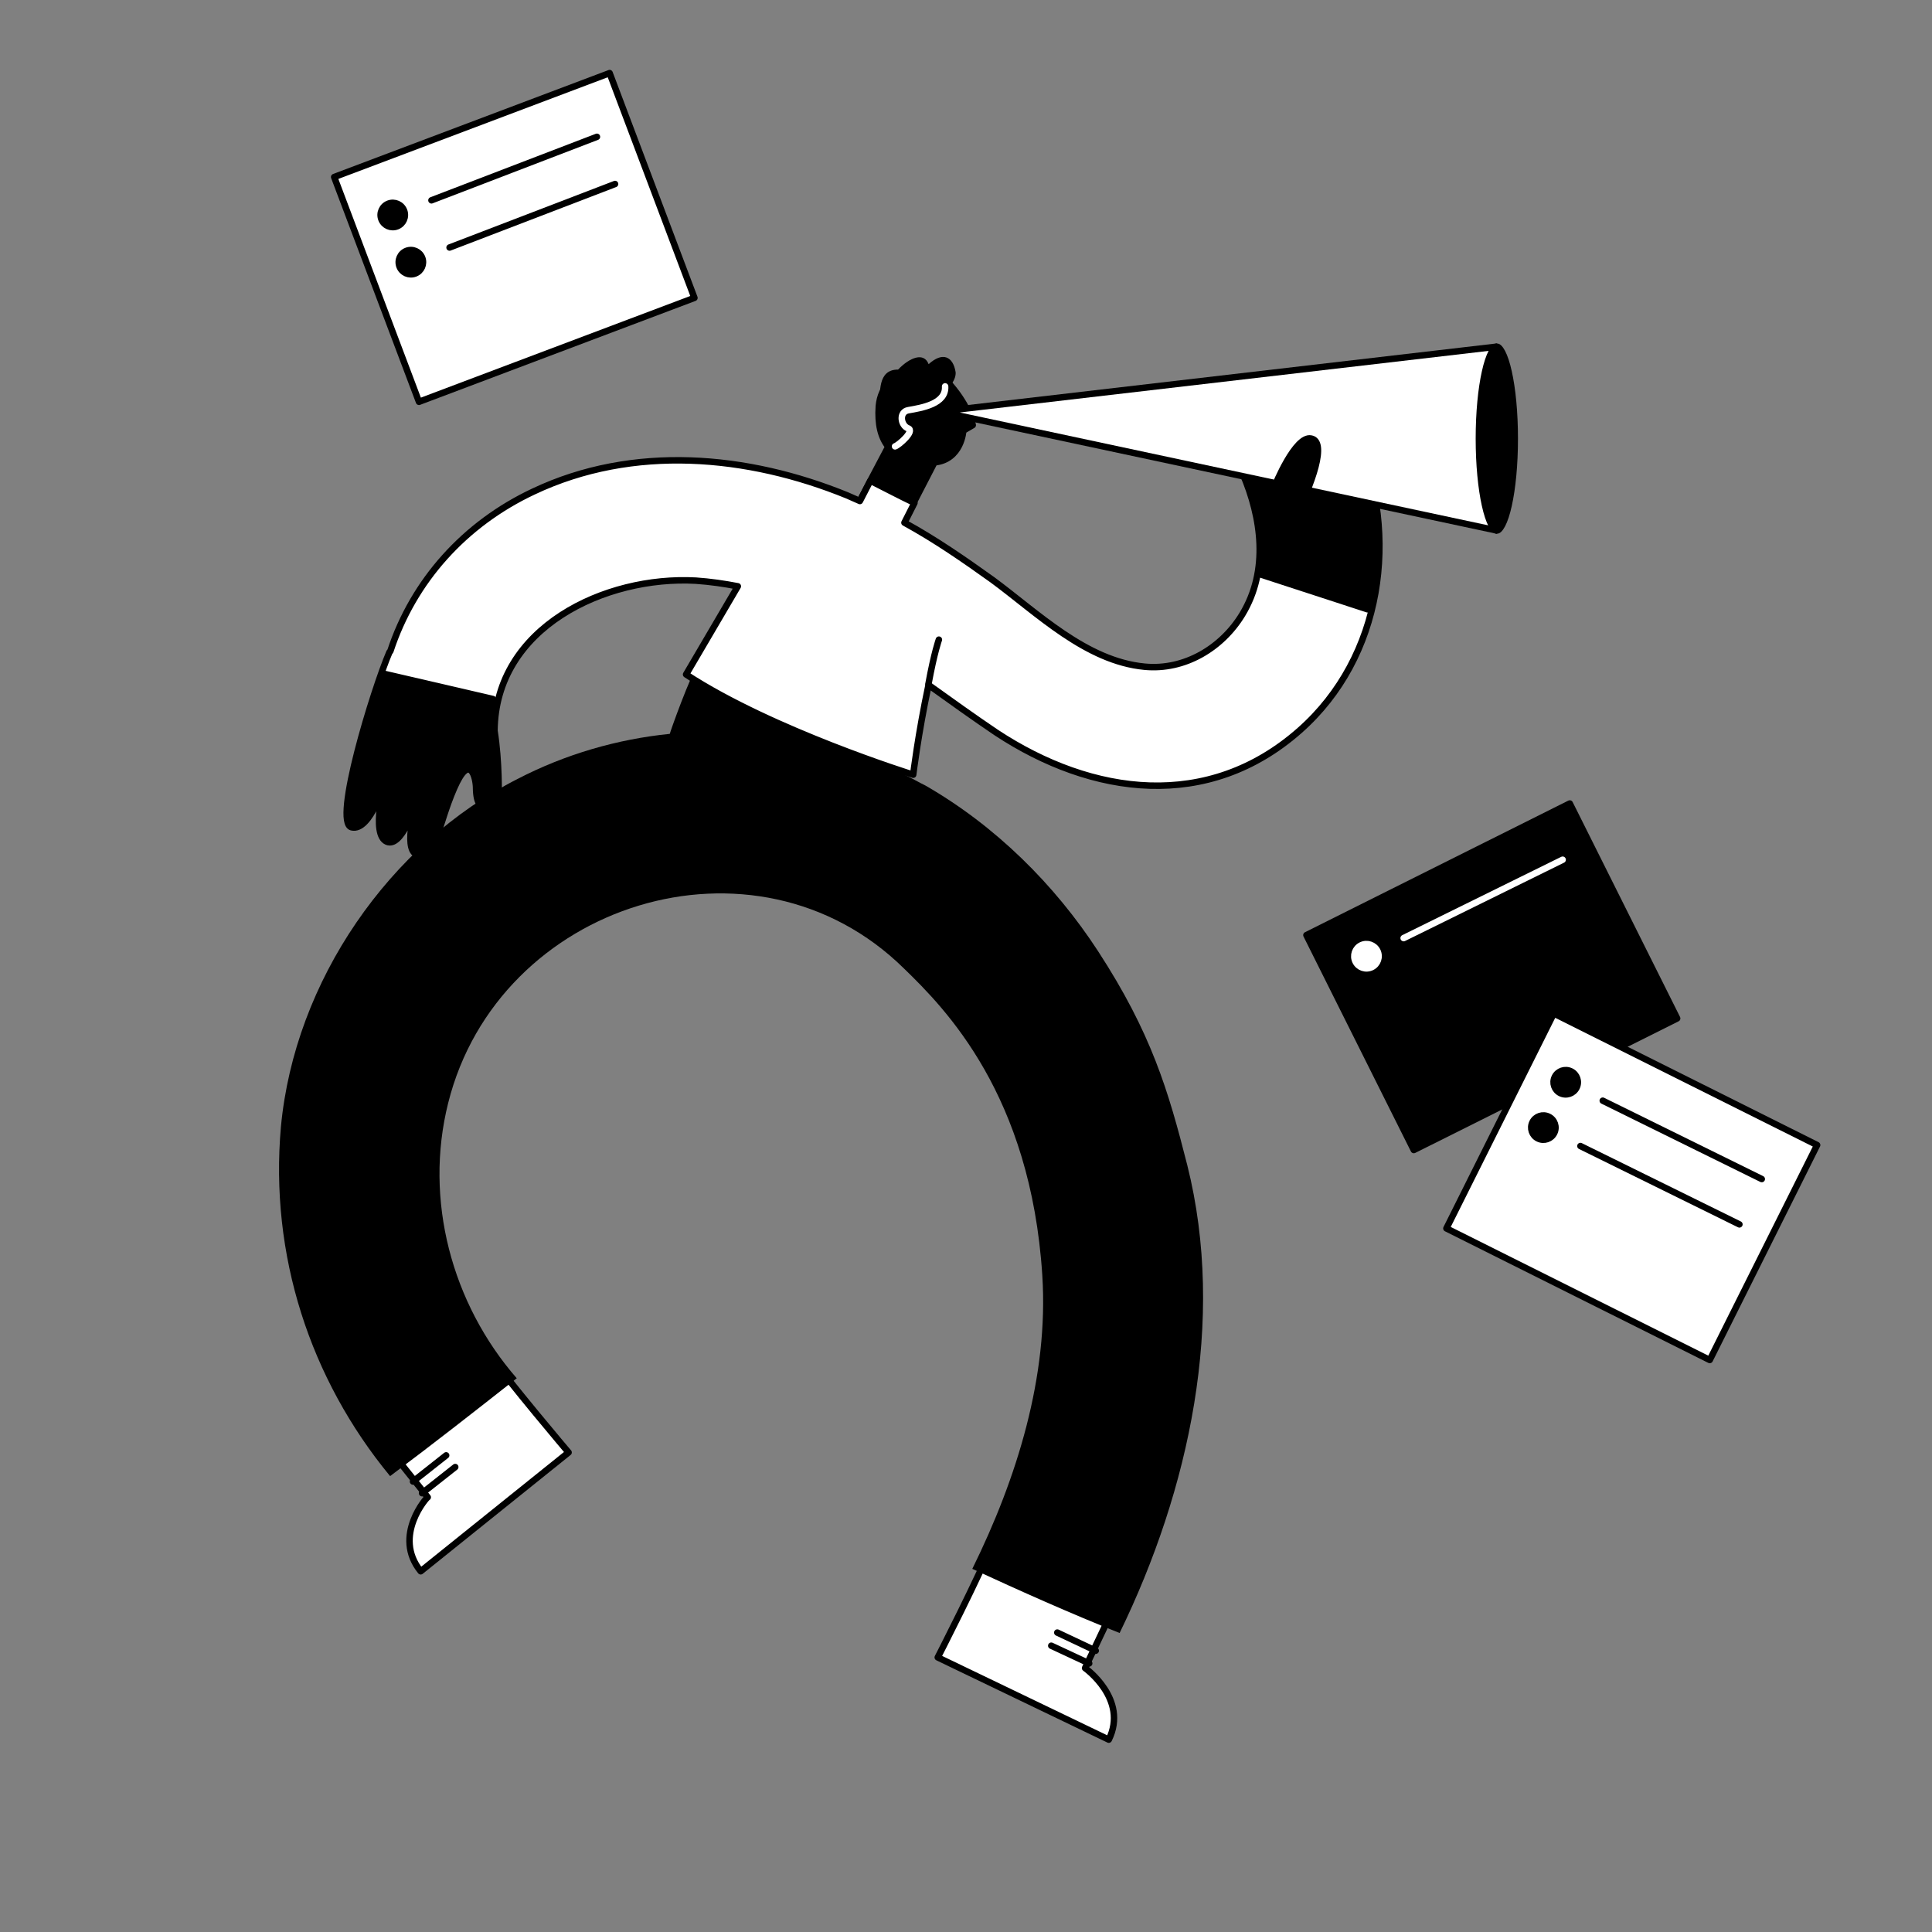 <?xml version="1.0" encoding="UTF-8"?> <svg xmlns="http://www.w3.org/2000/svg" width="185" height="185" viewBox="0 0 185 185" fill="none"><rect x="0" y="0" width="185" height="185" fill="#808080" stroke="none"/><path d="M125.098 89.542L150.314 76.941L160.597 97.519L135.381 110.12L125.098 89.542Z" fill="black" stroke="black" stroke-width="0.62" stroke-miterlimit="10" stroke-linecap="round" stroke-linejoin="round"></path><line x1="134.408" y1="89.827" x2="149.632" y2="82.325" stroke="white" stroke-width="0.62" stroke-miterlimit="10" stroke-linecap="round" stroke-linejoin="round"></line><path d="M130.331 90.52C130.907 90.236 131.605 90.473 131.889 91.049C132.173 91.626 131.936 92.324 131.359 92.608C130.783 92.892 130.085 92.655 129.801 92.078C129.517 91.502 129.754 90.804 130.331 90.52Z" fill="white" stroke="white" stroke-width="0.62" stroke-miterlimit="10" stroke-linecap="round" stroke-linejoin="round"></path><path d="M174 109.647L148.784 97.046L138.501 117.625L163.717 130.226L174 109.647Z" fill="white" stroke="black" stroke-width="0.62" stroke-miterlimit="10" stroke-linecap="round" stroke-linejoin="round"></path><line x1="153.473" y1="105.398" x2="168.698" y2="112.899" stroke="black" stroke-width="0.62" stroke-miterlimit="10" stroke-linecap="round" stroke-linejoin="round"></line><path d="M150.439 102.587C151.015 102.871 151.252 103.569 150.968 104.145C150.684 104.722 149.986 104.959 149.41 104.675C148.833 104.391 148.596 103.693 148.88 103.117C149.164 102.54 149.862 102.303 150.439 102.587Z" fill="black" stroke="black" stroke-width="0.62" stroke-miterlimit="10" stroke-linecap="round" stroke-linejoin="round"></path><line x1="151.333" y1="109.74" x2="166.558" y2="117.241" stroke="black" stroke-width="0.62" stroke-miterlimit="10" stroke-linecap="round" stroke-linejoin="round"></line><path d="M148.299 106.93C148.876 107.214 149.113 107.911 148.829 108.488C148.545 109.065 147.847 109.302 147.271 109.018C146.694 108.733 146.457 108.036 146.741 107.459C147.025 106.883 147.723 106.645 148.299 106.93Z" fill="black" stroke="black" stroke-width="0.62" stroke-miterlimit="10" stroke-linecap="round" stroke-linejoin="round"></path><path d="M58.374 7L32 16.952L40.121 38.475L66.496 28.523L58.374 7Z" fill="white" stroke="black" stroke-width="0.62" stroke-miterlimit="10" stroke-linecap="round" stroke-linejoin="round"></path><line x1="41.314" y1="19.181" x2="57.16" y2="13.101" stroke="black" stroke-width="0.62" stroke-miterlimit="10" stroke-linecap="round" stroke-linejoin="round"></line><path d="M37.191 19.5C37.791 19.27 38.464 19.569 38.695 20.169C38.925 20.77 38.625 21.443 38.025 21.673C37.425 21.903 36.752 21.604 36.522 21.003C36.291 20.403 36.591 19.73 37.191 19.5Z" fill="black" stroke="black" stroke-width="0.62" stroke-miterlimit="10" stroke-linecap="round" stroke-linejoin="round"></path><line x1="43.049" y1="23.701" x2="58.895" y2="17.62" stroke="black" stroke-width="0.62" stroke-miterlimit="10" stroke-linecap="round" stroke-linejoin="round"></line><path d="M38.925 24.019C39.526 23.789 40.199 24.088 40.429 24.689C40.659 25.289 40.36 25.962 39.76 26.192C39.159 26.422 38.486 26.123 38.256 25.523C38.026 24.922 38.325 24.249 38.925 24.019Z" fill="black" stroke="black" stroke-width="0.62" stroke-miterlimit="10" stroke-linecap="round" stroke-linejoin="round"></path><path d="M106.172 166.58L89.795 158.704C89.795 158.704 93.763 150.983 95.388 147.028C97.014 143.074 106.179 154.933 106.179 154.933L103.902 159.727C103.902 159.727 108.084 162.7 106.172 166.58Z" fill="white" stroke="black" stroke-width="0.62" stroke-miterlimit="10" stroke-linecap="round" stroke-linejoin="round"></path><path d="M104.922 158.065L101.242 156.328" stroke="black" stroke-width="0.62" stroke-miterlimit="10" stroke-linecap="round" stroke-linejoin="round"></path><path d="M104.296 159.28L100.665 157.586" stroke="black" stroke-width="0.62" stroke-miterlimit="10" stroke-linecap="round" stroke-linejoin="round"></path><path d="M40.285 150.458L54.445 139.08C54.445 139.08 48.807 132.443 46.335 129.032C43.863 125.621 37.641 139.215 37.641 139.215L40.959 143.37C40.953 143.277 37.532 147.065 40.285 150.458Z" fill="white" stroke="black" stroke-width="0.62" stroke-miterlimit="10" stroke-linecap="round" stroke-linejoin="round"></path><path d="M39.548 141.864L42.722 139.36" stroke="black" stroke-width="0.62" stroke-miterlimit="10" stroke-linecap="round" stroke-linejoin="round"></path><path d="M40.418 142.982L43.592 140.478" stroke="black" stroke-width="0.62" stroke-miterlimit="10" stroke-linecap="round" stroke-linejoin="round"></path><path d="M49.569 74.584C54.115 72.227 59.094 70.781 64.134 70.271C64.209 69.984 65.956 64.989 67.14 62.941C68.75 60.208 71.504 58.482 74.522 58.665C76.281 58.27 78.214 58.382 79.677 59.227C80.505 59.691 81.295 60.298 81.904 61.01C83.566 62.031 84.746 63.599 85.29 65.49C86.21 66.652 87.022 72.752 86.694 74.229C87.323 74.518 87.958 74.9 88.637 75.232C95.316 79.079 100.981 84.681 105.148 91.083C110.252 98.928 111.87 104.413 113.69 111.576C117.41 126.413 113.893 142.652 107.209 156.37C102.438 154.467 97.749 152.372 93.103 150.227C97.385 141.547 100.423 131.772 99.807 122.138C98.701 104.832 90.518 96.574 86.563 92.741C72.279 78.673 47.698 86.444 42.913 105.629C40.594 114.888 43.248 124.815 49.482 131.977C45.458 135.146 41.478 138.265 37.354 141.347C29.667 132.023 25.808 120.153 26.902 107.873C28.218 93.935 37.288 80.816 49.569 74.584Z" fill="black"></path><path d="M90.726 35.932C92.136 38.143 93.32 40.509 93.32 40.509L92.283 41.186C92.283 41.186 91.728 43.523 90.904 43.857C90.081 44.191 89.394 44.47 89.394 44.47L87.225 48.742L82.86 46.579L85.692 41.654C85.692 41.654 82.602 38.142 85.761 36.86C88.925 35.671 90.726 35.932 90.726 35.932Z" fill="black"></path><path d="M91.507 35.647C91.614 37.331 88.249 39.049 86.995 39.27C86.066 39.423 86.243 40.727 86.965 41.009C87.638 41.248 86.082 42.616 85.714 42.733C85.576 42.789 85.389 42.801 85.202 42.813C84.444 41.969 84.079 40.677 84.197 38.838C84.312 37.704 83.975 35.377 85.996 35.389C87.096 34.239 88.469 33.681 88.921 34.873C90.252 33.661 91.268 34.113 91.507 35.647Z" fill="black"></path><path d="M84.153 38.888C84.03 40.634 84.344 41.882 85.059 42.775L83.342 46.031L81.418 49.724L85.633 51.755L87.47 48.163L89.476 44.277C92.089 44.016 92.24 41.236 92.24 41.236L93.145 40.708C93.145 40.708 92.85 39.036 91.023 36.899C89.339 34.8 84.513 34.967 84.153 38.888Z" stroke="black" stroke-width="0.62" stroke-miterlimit="10" stroke-linecap="round" stroke-linejoin="round"></path><path d="M51.098 47.06C60.625 42.553 71.584 43.543 81.131 47.441C81.517 47.604 81.953 47.811 82.339 47.974L83.342 46.031C84.749 46.74 86.256 47.536 87.564 48.156L86.605 50.049C89.525 51.647 92.325 53.581 95.032 55.522C99.32 58.676 103.983 63.309 109.606 63.841C113.433 64.207 117.006 62.053 118.96 58.829C121.509 54.627 120.812 49.6 118.99 45.349C116.109 38.489 127.055 34.877 129.936 41.737C133.975 51.294 132.416 62.9 124.46 69.936C115.704 77.681 104.622 76.229 95.404 70.15C93.244 68.692 91.079 67.139 88.913 65.587C87.903 70.348 87.443 74.181 87.443 74.181C87.443 74.181 73.931 69.973 65.697 64.582L70.651 56.141C69.368 55.895 68.04 55.698 66.625 55.6C57.953 55.122 47.421 60.069 47.351 69.982C47.823 72.957 47.745 76.156 47.745 76.156C47.745 76.156 45.616 78.92 45.584 75.402C45.576 74.578 45.032 71.915 43.476 75.49C41.92 79.064 41.787 82.125 40.08 81.859C38.565 81.674 39.661 77.518 40.007 76.322C39.661 77.518 38.392 81.168 37.04 80.597C35.446 79.901 36.9 74.736 36.9 74.736C36.9 74.736 35.478 79.664 33.665 79.216C31.851 78.769 35.777 65.979 37.289 62.454C37.333 62.404 37.333 62.404 37.377 62.355C39.577 55.639 44.487 50.159 51.098 47.06Z" fill="white" stroke="black" stroke-width="0.62" stroke-miterlimit="10" stroke-linecap="round" stroke-linejoin="round"></path><path d="M47.746 76.156C47.746 76.156 47.823 72.958 47.351 69.982L47.5 67L36.5 64.5C34.988 68.025 31.852 78.769 33.665 79.217C35.478 79.664 36.901 74.736 36.901 74.736C36.901 74.736 35.446 79.901 37.041 80.597C38.392 81.168 39.661 77.518 40.008 76.322C39.661 77.518 38.565 81.674 40.08 81.859C41.787 82.126 41.92 79.064 43.477 75.49C45.032 71.915 45.577 74.578 45.584 75.402C45.617 78.92 47.746 76.156 47.746 76.156Z" fill="black"></path><path d="M130.95 58.344L120.59 54.968" stroke="black" stroke-width="0.62" stroke-miterlimit="10" stroke-linecap="round" stroke-linejoin="round"></path><path d="M47.203 66.939L36.572 64.472" stroke="black" stroke-width="0.62" stroke-miterlimit="10" stroke-linecap="round" stroke-linejoin="round"></path><path d="M88.906 65.494C89.463 62.453 89.903 61.251 89.903 61.251L88.906 65.494Z" fill="white"></path><path d="M88.906 65.494C89.463 62.453 89.903 61.251 89.903 61.251" stroke="black" stroke-width="0.62" stroke-miterlimit="10" stroke-linecap="round" stroke-linejoin="round"></path><path d="M91.475 39.722V39.236L143.019 33.231V50.732L91.475 39.722Z" fill="white" stroke="black" stroke-width="0.62"></path><path d="M123.67 50.252C125.797 46.113 127.038 42.278 125.553 41.995C124.038 41.653 122.066 46.532 122.066 46.532" fill="white"></path><path d="M123.67 50.252C125.797 46.113 127.038 42.278 125.553 41.995C124.038 41.653 122.066 46.532 122.066 46.532" stroke="black" stroke-width="0.62" stroke-miterlimit="10" stroke-linecap="round" stroke-linejoin="round"></path><path d="M145.045 41.999C145.045 44.501 144.82 46.756 144.459 48.378C144.279 49.191 144.068 49.828 143.844 50.254C143.731 50.468 143.624 50.613 143.528 50.702C143.433 50.789 143.368 50.805 143.329 50.805C143.291 50.805 143.226 50.789 143.131 50.702C143.035 50.613 142.928 50.468 142.815 50.254C142.591 49.828 142.38 49.191 142.2 48.378C141.839 46.756 141.614 44.501 141.614 41.999C141.614 39.497 141.839 37.242 142.2 35.62C142.38 34.807 142.591 34.17 142.815 33.743C142.928 33.53 143.035 33.385 143.131 33.296C143.226 33.209 143.291 33.193 143.329 33.193C143.368 33.193 143.433 33.209 143.528 33.296C143.624 33.385 143.731 33.53 143.844 33.743C144.068 34.17 144.279 34.807 144.459 35.62C144.82 37.242 145.045 39.497 145.045 41.999Z" fill="black" stroke="black" stroke-width="0.62"></path><path d="M90.5 37C90.608 38.684 88.24 39.057 86.986 39.278C86.057 39.431 86.234 40.735 86.957 41.018C87.629 41.256 86.073 42.624 85.705 42.741" stroke="white" stroke-width="0.62" stroke-linecap="round"></path><path d="M119.5 47L119 45.5L121 46H122V46.5L122.5 46V45.5L123 44.5L123.5 43.5L124.5 42.5L125 42H125.5L126 42.5V43V45L125.5 46.5V47L127 47.5L129.5 48H131L132 48.5V51.5V55L131.5 58L131 58.5L130 58L125 56.5L120.5 55V54.5V52.5V51L120 49L119.5 47Z" fill="black"></path></svg> 